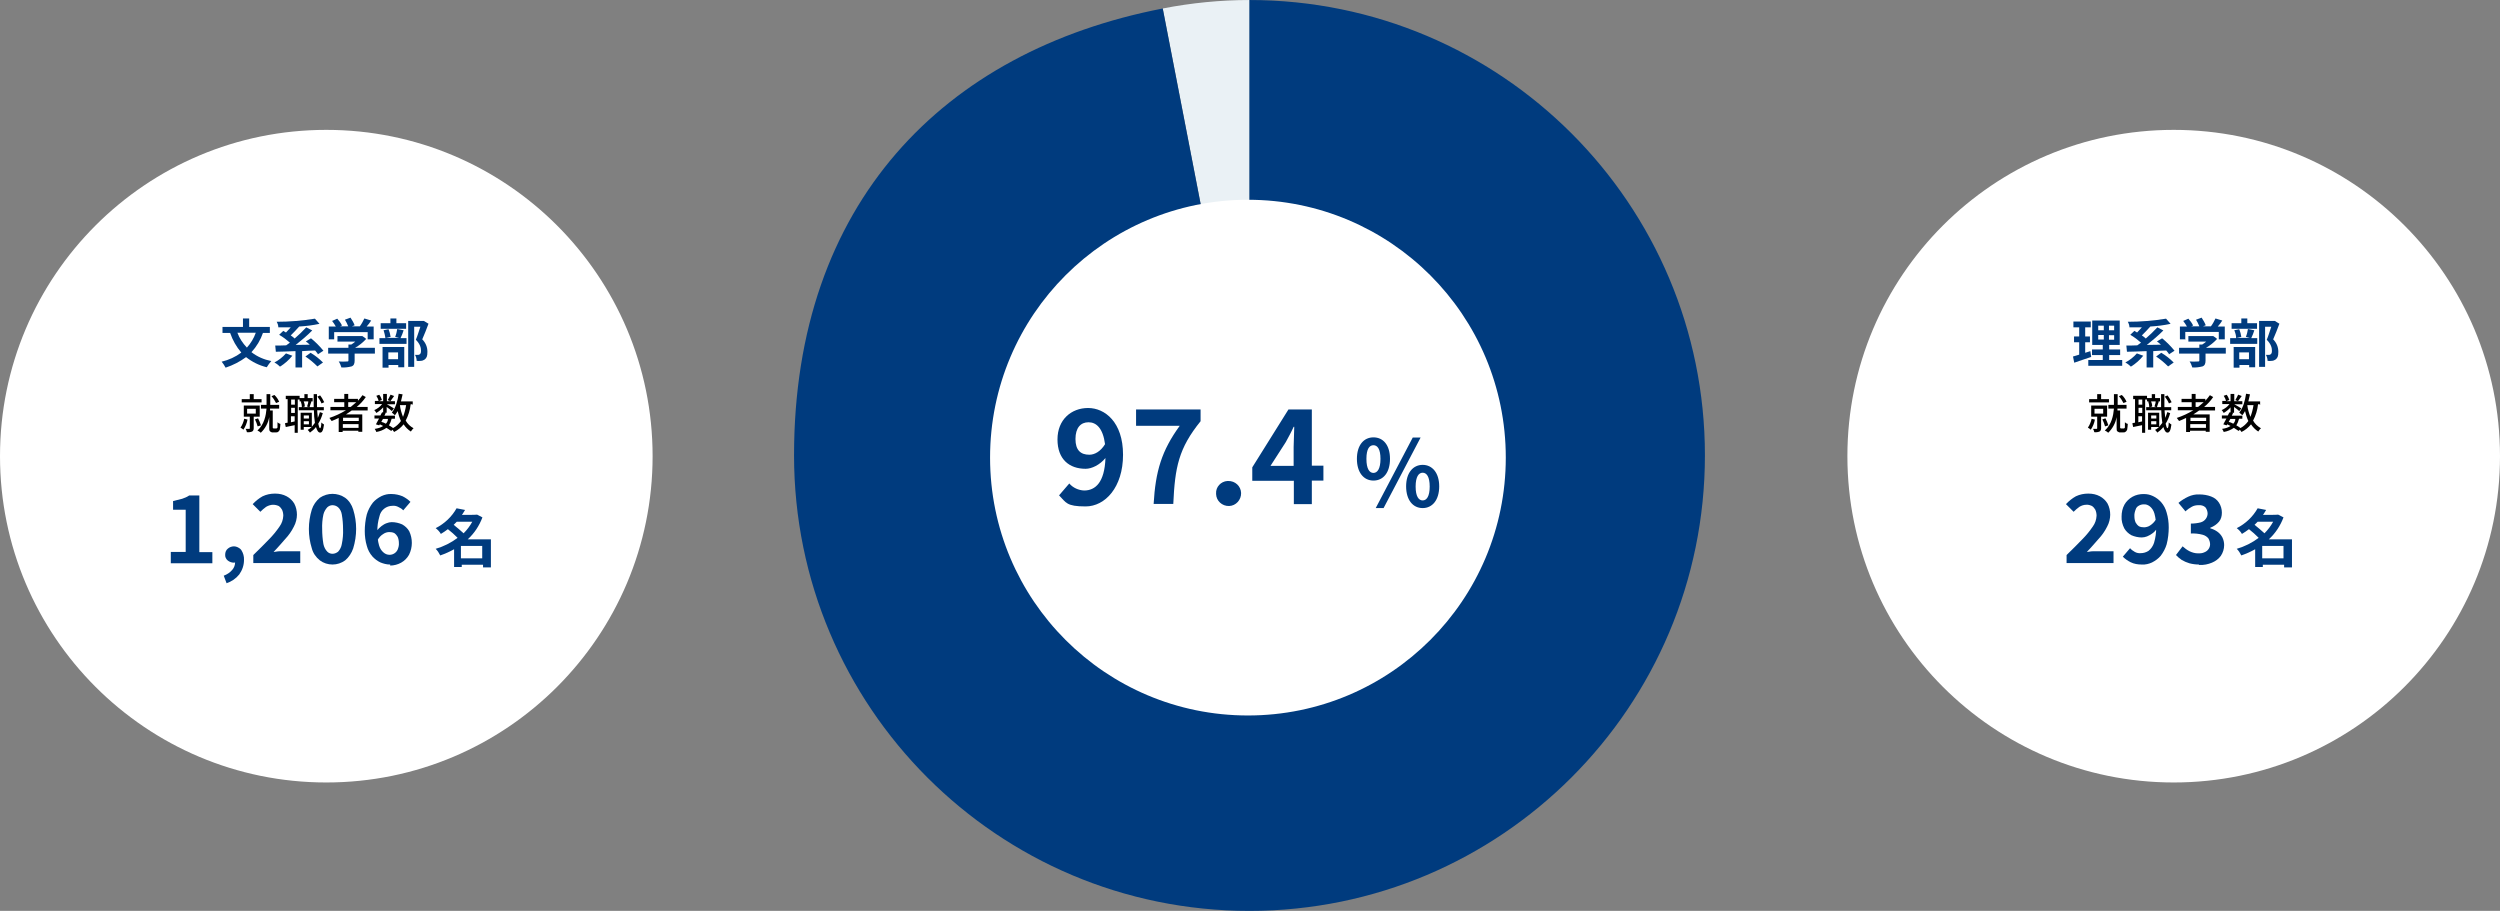 <?xml version="1.0" encoding="UTF-8"?>
<svg id="pc_grf" data-name="pc grf" xmlns="http://www.w3.org/2000/svg" width="426.5mm" height="155.4mm" xmlns:xlink="http://www.w3.org/1999/xlink" version="1.1" viewBox="0 0 1209 440.5">
  <rect x="0" y="0" width="1209" height="440.5" fill="#808080" stroke="none"/>
  <defs>
    <style>
      .cls-1 {
        clip-path: url(#clippath);
      }

      .cls-2 {
        fill: none;
      }

      .cls-2, .cls-3, .cls-4, .cls-5, .cls-6 {
        stroke-width: 0px;
      }

      .cls-3 {
        fill: #eaf1f5;
      }

      .cls-4 {
        fill: #000;
      }

      .cls-7 {
        isolation: isolate;
      }

      .cls-5 {
        fill: #fff;
      }

      .cls-6 {
        fill: #003b7e;
      }
    </style>
    <clipPath id="clippath">
      <rect class="cls-2" x="384" y="0" width="440.5" height="440.5"/>
    </clipPath>
  </defs>
  <g id="_グループ_47078" data-name=" グループ 47078">
    <g id="_グループ_47073" data-name=" グループ 47073">
      <g id="_グループ_45577" data-name=" グループ 45577">
        <g class="cls-1">
          <g id="_グループ_47071" data-name=" グループ 47071">
            <g id="_グループ_45576" data-name=" グループ 45576">
              <path id="_パス_101397" data-name=" パス 101397" class="cls-3" d="M604.2,220.2L562.3,4.1C576.1,1.4,590.2,0,604.4,0v220.2h-.2Z"/>
              <path id="_パス_101398" data-name=" パス 101398" class="cls-6" d="M604.2,220.2V0c121.7,0,220.3,98.6,220.3,220.2s-98.6,220.3-220.3,220.3-220.2-98.6-220.2-220.3S456.2,24.7,562.3,4.1l41.9,216.2h0Z"/>
            </g>
          </g>
        </g>
      </g>
      <path id="_パス_53152" data-name=" パス 53152" class="cls-5" d="M728.2,221.3c0,68.9-55.8,124.7-124.7,124.7s-124.7-55.8-124.7-124.7,55.8-124.7,124.7-124.7h0c68.9,0,124.7,55.8,124.7,124.7h0"/>
      <path id="_パス_101561" data-name=" パス 101561" class="cls-6" d="M664.2,232.4c4.7,0,8-3.8,8-10.5s-3.3-10.4-8-10.4-8,3.8-8,10.4,3.3,10.5,8,10.5ZM664.2,228.7c-1.9,0-3.4-1.9-3.4-6.8s1.5-6.6,3.4-6.6,3.4,1.8,3.4,6.6-1.5,6.8-3.4,6.8ZM665.3,245.7h3.8l17.9-34.1h-3.8l-17.9,34.1h0ZM688,245.7c4.7,0,8-3.9,8-10.5s-3.4-10.4-8-10.4-8,3.8-8,10.4,3.3,10.5,8,10.5h0ZM688,242c-1.9,0-3.4-1.9-3.4-6.7s1.5-6.7,3.4-6.7,3.4,1.9,3.4,6.7-1.5,6.7-3.4,6.7h0Z"/>
      <g id="_グループ_47072" data-name=" グループ 47072" class="cls-7">
        <path id="_パス_101925" data-name=" パス 101925" class="cls-6" d="M512.2,239.5l4.9-5.7c1.8,2.1,4.5,3.3,7.2,3.4,5.4,0,9.9-3.9,10.3-15.7-2.7,3.3-6.6,5.2-9.6,5.2-7.9,0-13.6-4.6-13.6-14.2s6.7-15.2,14.8-15.2,16.9,6.8,16.9,22.6-8.7,25-18.1,25-9.4-1.9-12.8-5.3h0ZM526.8,219.9c2.5,0,5.4-1.5,7.6-5.1-1-7.7-4.2-10.6-8-10.6s-6.3,2.7-6.3,8.1,2.5,7.6,6.7,7.6h0Z"/>
        <path id="_パス_101926" data-name=" パス 101926" class="cls-6" d="M570.6,205.9h-21.2v-7.9h31.2v5.7c-10.6,13.1-12.4,22.2-13.2,40h-9.5c.9-15.7,3.8-25.7,12.7-37.9h0Z"/>
        <path id="_パス_101927" data-name=" パス 101927" class="cls-6" d="M588.1,238.7c-.2-3.2,2.3-5.9,5.5-6.1h.3c3.4-.1,6.2,2.5,6.3,5.8s-2.5,6.2-5.8,6.3c-3.4.1-6.2-2.5-6.3-5.8v-.3h0Z"/>
        <path id="_パス_101928" data-name=" パス 101928" class="cls-6" d="M625.6,232.5h-20v-6.5l17.5-28h11.3v27.2h5.6v7.2h-5.6v11.4h-8.7v-11.4h0ZM625.6,225.3v-9.1c0-2.8.3-7.1.3-9.8h-.3c-1.1,2.5-2.4,4.8-3.8,7.4l-7.4,11.5h11.2Z"/>
      </g>
    </g>
    <g id="_グループ_47075" data-name=" グループ 47075">
      <circle id="_楕円形_2" data-name=" 楕円形 2" class="cls-5" cx="1051.2" cy="220.6" r="157.8"/>
      <g id="_グループ_46431" data-name=" グループ 46431">
        <path id="_パス_101567" data-name=" パス 101567" class="cls-4" d="M1028.4,194.3c-.5-1.2-1.3-2.4-2.3-3.3l-1.4.6c.9,1,1.6,2.1,2.2,3.3l1.5-.6h0ZM1019.9,193h-3.8v-2.4h-1.9v2.4h-3.9v1.6h9.6v-1.6h0ZM1011.5,202.5c-.3,1.5-.9,3-1.8,4.3.5.3,1,.6,1.4,1,1-1.5,1.7-3.2,2-4.9l-1.6-.4h0ZM1012.9,197.7h4.2v2.3h-4.2v-2.3ZM1019,201.5v-5.4h-7.7v5.4h2.9v5.6c0,.1,0,.2-.2.3h-1.8c.3.5.5,1.1.6,1.6.9.1,1.7,0,2.5-.3.5-.3.8-.8.8-1.6v-5.6h2.9ZM1019.6,205.7c-.4-1.2-.8-2.3-1.4-3.4l-1.5.5c.5,1.1,1,2.2,1.3,3.4l1.6-.5h0ZM1025.8,207.2c-.2,0-.5-.1-.5-.4h0v-8.3h-1.3v-.9h4.4v-1.8h-4.3v-5.2h-1.8v5.2h-2.7v1.8h2.7c-.3,3.4-1.1,7.6-4.4,10.6.6.3,1.2.6,1.6,1.1,2.1-2,3.6-4.7,4.1-7.6v5.2c0,1.1,0,1.5.5,1.8.4.3.9.5,1.4.4h1.3c.4,0,.8,0,1.1-.3.4-.2.6-.6.8-1,.2-.9.2-1.9.3-2.8-.5-.1-1-.4-1.4-.8v2.4c0,.2,0,.4-.3.5,0,.1-.3.1-.5.1h-1,0ZM1050.2,194.5c-.6-1.2-1.2-2.3-2-3.3l-1.3.6c.8,1,1.5,2.1,2,3.3l1.3-.6ZM1036,195.7h-1.8v-2.5h1.8v2.5ZM1034.1,204.2v-2.9h1.8v2.5l-1.8.4ZM1036,199.7h-1.8v-2.5h1.8v2.5ZM1044.6,192.5h-2.4v-1.9h-1.6v1.9h-2.3v-1.1h-6.7v1.6h.9v11.4c-.5.1-.9.1-1.3.3l.4,1.8c1.3-.3,2.8-.6,4.3-.9v3.7h1.5v-16.1h.9v.9h6.3v-1.5h0ZM1040.3,205.2v-1.5h2.5v1.5h-2.5ZM1042.8,200.9v1.5h-2.5v-1.5h2.5ZM1048.1,199.3c-.3,1-.6,1.9-1,2.8,0-1.1-.3-2.4-.3-3.7h3.2v-1.5h-3.3v-6.3h-1.6v6.3h-2c.3-.8.5-1.8.9-2.7l-1.5-.3c0,.9-.3,1.8-.6,2.7l1,.3h-3.2l1.1-.3c0-.9-.2-1.8-.6-2.7l-1.3.3c.3.9.5,1.8.5,2.7h-1.5v1.5h7.3c0,2,.2,4.1.5,6.1l-1.5,1.9v-6.8h-5.4v8.2h1.5v-1.3h3.8c-.6.6-1.2,1-1.9,1.4.4.4.8.8,1.1,1.3,1.1-.8,2.1-1.6,2.9-2.7.5,1.6,1.1,2.7,2,2.7s1.5-.8,1.9-3.9c-.5-.3-.9-.6-1.3-1,0,1.8-.3,2.8-.6,2.8s-.6-.8-.9-2.2c1-1.6,1.7-3.3,2.2-5.1l-1.4-.5h0ZM1061.8,196.8v-2.3h3.9l-2.7,2.3h-1.3,0ZM1066.9,203.6h-7.6v-1.6h7.6v1.6ZM1059.2,206.9v-1.8h7.6v1.8h-7.6ZM1071.2,198.4v-1.6h-5.3c1.7-1.4,3.2-3,4.4-4.8l-1.6-.9c-.6.9-1.4,1.8-2.2,2.7v-.9h-4.7v-2.4h-1.9v2.4h-4.9v1.6h4.9v2.3h-6.7v1.6h7.5c-2.5,1.5-5.2,2.8-8,3.7l1.1,1.5c1.1-.5,2.3-.9,3.4-1.5v6.8h1.9v-.6h7.6v.5h1.9v-8.4h-7.9c1-.6,1.9-1.3,2.8-1.9h7.7ZM1082.4,190.8c-.4.9-.9,1.8-1.4,2.7l1.3.5c.5-.6,1.1-1.6,1.8-2.5l-1.6-.6h-.1ZM1089.8,195.9c-.3,2-.8,3.9-1.5,5.7-.7-1.8-1.3-3.7-1.5-5.7h3ZM1081,202.6c0,.9-.4,1.7-1,2.3-.7-.4-1.4-.7-2.2-.9.3-.5.5-.9.8-1.4h2.4,0ZM1093,195.9v-1.8h-5.7l.8-3.4-1.9-.3c-.5,3.5-1.5,7-3.3,9.1.5.4,1,.9,1.5,1.3.5-.6.9-1.3,1.3-2,.4,1.7.9,3.3,1.6,4.8-1,1.4-2.3,2.6-3.8,3.4-.6-.5-1.3-.9-2-1.3.6-1,1-2,1.3-3.2h1.6v-1.5h-5.1c.3-.4.4-.9.6-1.3h-.5c0-.1,1-.1,1-.1v-2.8c.9.6,1.7,1.3,2.5,2l1-1.3c-.5-.4-2.5-1.5-3.4-2h3.9v-1.5h-3.9v-3.5h-1.8v3.5h-2l1.4-.6c-.3-.9-.7-1.8-1.3-2.5l-1.4.5c.5.8.9,1.6,1.1,2.5h-1.8v1.5h3.5c-1,1.3-2.3,2.3-3.8,2.9.4.4.7.9,1,1.4,1.2-.7,2.3-1.6,3.3-2.7v2.4h-.5c-.3.5-.6,1-.8,1.5h-2.9v1.5h2.2c-.5,1-1,1.9-1.5,2.8l1.6.5.3-.5c.5.3,1,.5,1.6.8-1.2.8-2.6,1.2-4.1,1.4.4.5.6,1,.8,1.5,1.8-.3,3.5-1,4.9-2l2.3,1.5.6-.6.8,1.1c1.8-.9,3.3-2.1,4.6-3.7.9,1.4,2.1,2.6,3.5,3.5.4-.6.8-1.2,1.3-1.6-1.6-.9-2.9-2.1-3.8-3.7,1.3-2.5,2.1-5.1,2.4-7.9h.8l.2.4Z"/>
      </g>
      <path id="_パス_101569" data-name=" パス 101569" class="cls-6" d="M1094,270v-6h10.3v6h-10.3ZM1099.3,252.3c-1.1,2-2.5,3.9-4.2,5.6-1.5-1.4-3.2-2.8-4.8-4.1l1.5-1.5h7.5ZM1108.1,260.8h-10.9c3.2-2.9,5.6-6.6,7.1-10.6l-2.5-1.3h-.6c0,.1-6.8.1-6.8.1.5-.8,1-1.5,1.5-2.4l-4.1-.8c-2.3,4.1-5.9,7.5-10.1,9.6,1,.8,1.9,1.7,2.5,2.8,1.1-.6,2.3-1.5,3.4-2.3,1.7,1.3,3.2,2.7,4.7,4.2-3.2,2.4-6.8,4.2-10.6,5.3.9.9,1.6,2,2.2,3.2,2.3-.8,4.6-1.8,6.7-3v8.6h3.7v-1.1h10.3v1.3h3.8v-13.6h-.3Z"/>
      <g id="_グループ_47074" data-name=" グループ 47074" class="cls-7">
        <path id="_パス_101929" data-name=" パス 101929" class="cls-6" d="M1011.3,172.6c-2.8,1-5.8,1.9-8.2,2.8l-.6-3c.9-.3,1.9-.5,3-.9v-6h-2.5v-2.8h2.5v-4.4h-2.8v-2.8h8.4v2.8h-2.7v4.4h2.3v2.8h-2.3v5.1c.9-.3,1.6-.5,2.5-.8l.4,2.8h0ZM1026.3,174.1v2.8h-16.4v-2.8h7v-2.4h-5.2v-2.7h5.2v-2.2h-5.1v-11.8h13.3v11.8h-5.1v2.2h5.3v2.7h-5.3v2.4h6.3ZM1014.7,159.7h2.7v-2.2h-2.7v2.2ZM1014.7,164.2h2.7v-2.2h-2.7v2.2ZM1022.4,157.5h-2.5v2.2h2.5v-2.2ZM1022.4,162.1h-2.5v2.2h2.5v-2.2Z"/>
        <path id="_パス_101930" data-name=" パス 101930" class="cls-6" d="M1036.5,172c-1.7,2.1-3.7,3.9-6,5.3-.8-.8-1.7-1.5-2.7-2,2.1-1.1,4-2.6,5.6-4.4l3,1.1h0ZM1049,171.3c-.4-.6-.9-1.2-1.4-1.8-2.2.1-4.3.1-6.3.3v7.9h-3.2v-7.9c-3.5.1-6.8.3-9.5.3l-.3-3c1.5,0,3.3,0,5.3-.1.5-.4,1.1-.8,1.8-1.3-1.6-1.4-3.3-2.7-5.2-3.8l2-1.9c.4.3.8.5,1.3.8.8-.8,1.5-1.6,2.3-2.5h-6c0-.9-.3-1.8-.8-2.7,6.2,0,12.4-.5,18.5-1.5l2.2,2.5c-3.2.7-6.5,1.1-9.8,1.3h0c-1.3,1.5-2.8,3-4.1,4.3.7.4,1.3,1,1.9,1.5,2-1.7,3.8-3.5,5.6-5.4l2.9,1.5c-2.5,2.5-5.2,4.8-8,7,2.3,0,4.6-.1,6.8-.1-.6-.6-1.2-1.1-1.9-1.6l2.5-1.5c2.2,1.8,4.2,3.8,6,6l-2.9,1.9h0l.2-.2ZM1045.2,170.6c2.2,1.3,4.2,2.9,6,4.7l-2.7,1.9c-1.8-1.8-3.7-3.4-5.8-4.8l2.5-1.8h0Z"/>
        <path id="_パス_101931" data-name=" パス 101931" class="cls-6" d="M1076.4,171h-9.8v3.4c0,1.5-.4,2.4-1.5,2.8-1.6.4-3.3.6-4.9.5-.3-1-.7-2-1.3-2.9,1.3.1,2.7.1,4.1,0,.5,0,.6-.1.6-.5v-3.3h-9.8v-2.8h9.8v-1.6h1.4c.7-.4,1.3-.9,1.9-1.4h-8.6v-2.7h12c.7.4,1.3.9,1.9,1.4-1.6,1.7-3.4,3.2-5.4,4.3h9.6v2.8h0ZM1057,164.1h-2.8v-6.2h3.4c-.5-.9-1.1-1.8-1.8-2.7l2.5-1.1c.9,1,1.7,2.1,2.3,3.3l-.9.4h3.9c-.4-1.1-1-2.2-1.6-3.2l2.7-1c.8,1.2,1.5,2.4,2,3.7l-1.3.5h3.8c.9-1.2,1.6-2.5,2.2-3.8l3.3,1c-.6,1-1.4,2-2.2,2.9h3.4v6.2h-2.9v-3.6h-16.2v3.5h.2Z"/>
        <path id="_パス_101932" data-name=" パス 101932" class="cls-6" d="M1090.2,159.7c-.4,1.3-.9,2.6-1.5,3.8h2.9v2.8h-13.1v-2.8h2.9c0-1.3-.4-2.6-.9-3.8l2.4-.5c.5,1.2.8,2.4,1,3.7l-2.4.5h6.6l-2-.5c.5-1.2.8-2.5,1-3.8l3,.6h0ZM1091.4,159h-12.2v-2.7h4.7v-2.3h2.9v2.3h4.7v2.7h0ZM1080.1,167.8h10.5v9.8h-2.9v-1.1h-4.7v1.3h-2.8v-9.9h0ZM1082.9,170.4v3.3h4.7v-3.3h-4.7ZM1102.3,156.6c-.9,2.4-2,5.3-3,7.5,1.6,1.6,2.5,3.7,2.5,6s-.4,3-1.4,3.8c-.5.3-1.1.6-1.8.6-.7.1-1.4.1-2,0,0-1-.3-2-.8-2.9h1.4c.3,0,.6,0,.9-.3.5-.3.6-.9.6-1.8,0-1.4-.5-3.2-2.5-5.2.8-1.8,1.5-4.4,2.2-6.3h-3v19.4h-2.9v-22.2h7.6l2.3,1.4h0Z"/>
      </g>
    </g>
    <g id="_グループ_47077" data-name=" グループ 47077">
      <circle id="_楕円形_1" data-name=" 楕円形 1" class="cls-5" cx="157.8" cy="220.6" r="157.8"/>
      <g id="_グループ_46428" data-name=" グループ 46428">
        <path id="_パス_101564" data-name=" パス 101564" class="cls-4" d="M135,194.3c-.5-1.2-1.3-2.4-2.3-3.3l-1.4.6c.9,1,1.6,2.1,2.2,3.3l1.5-.6ZM126.5,193h-3.8v-2.4h-1.9v2.4h-3.9v1.6h9.6s0-1.6,0-1.6ZM118.1,202.5c-.3,1.5-.9,3-1.8,4.3.5.3,1,.6,1.4,1,1-1.5,1.7-3.2,2-4.9l-1.6-.4h0ZM119.5,197.7h4.2v2.3h-4.2v-2.3ZM125.6,201.5v-5.4h-7.7v5.4h2.9v5.6c0,.1,0,.2-.2.3h-1.8c.3.5.5,1.1.6,1.6.9.1,1.7,0,2.5-.3.5-.3.8-.8.8-1.6v-5.6h2.9,0ZM126.2,205.7c-.4-1.2-.8-2.3-1.4-3.4l-1.5.5c.5,1.1,1,2.2,1.3,3.4l1.6-.5h0ZM132.4,207.2c-.2,0-.5-.1-.5-.4h0v-8.3h-1.3v-.9h4.4v-1.8h-4.3v-5.2h-1.8v5.2h-2.7v1.8h2.7c-.3,3.4-1.1,7.6-4.4,10.6.6.3,1.2.6,1.6,1.1,2.1-2,3.6-4.7,4.1-7.6v5.2c0,1.1.1,1.5.5,1.8s.9.5,1.4.4h1.3c.4,0,.8,0,1.1-.3.4-.2.6-.6.8-1,.2-.9.2-1.9.3-2.8-.5-.1-1-.4-1.4-.8v2.4c0,.2-.1.4-.3.5-.1.1-.3.1-.5.1h-1ZM156.8,194.5c-.6-1.2-1.2-2.3-2-3.3l-1.3.6c.8,1,1.5,2.1,2,3.3l1.3-.6ZM142.6,195.7h-1.8v-2.5h1.8v2.5ZM140.7,204.2v-2.9h1.8v2.5l-1.8.4ZM142.6,199.7h-1.8v-2.5h1.8v2.5ZM151.2,192.5h-2.4v-1.9h-1.6v1.9h-2.3v-1.1h-6.7v1.6h.9v11.4c-.5.1-.9.1-1.3.3l.4,1.8c1.3-.3,2.8-.6,4.3-.9v3.7h1.5v-16.1h.9v.9h6.3v-1.5h0ZM146.9,205.2v-1.5h2.5v1.5h-2.5ZM149.4,200.9v1.5h-2.5v-1.5h2.5ZM154.7,199.3c-.3,1-.6,1.9-1,2.8,0-1.1-.3-2.4-.3-3.7h3.2v-1.5h-3.3v-6.3h-1.6v6.3h-2c.3-.8.5-1.8.9-2.7l-1.5-.3c0,.9-.3,1.8-.6,2.7l1,.3h-3.2l1.1-.3c0-.9-.2-1.8-.6-2.7l-1.3.3c.3.9.5,1.8.5,2.7h-1.5v1.5h7.3c0,2,.2,4.1.5,6.1l-1.5,1.9v-6.8h-5.4v8.2h1.5v-1.3h3.8c-.6.6-1.2,1-1.9,1.4.4.4.8.8,1.1,1.3,1.1-.8,2.1-1.6,2.9-2.7.5,1.6,1.1,2.7,2,2.7s1.5-.8,1.9-3.9c-.5-.3-.9-.6-1.3-1,0,1.8-.3,2.8-.6,2.8s-.6-.8-.9-2.2c1-1.6,1.7-3.3,2.2-5.1l-1.4-.5h0ZM168.4,196.8v-2.3h3.9l-2.7,2.3h-1.3.1ZM173.5,203.6h-7.6v-1.6h7.6v1.6ZM165.8,206.9v-1.8h7.6v1.8h-7.6ZM177.8,198.4v-1.6h-5.3c1.7-1.4,3.2-3,4.4-4.8l-1.6-.9c-.6.9-1.4,1.8-2.2,2.7v-.9h-4.7v-2.4h-1.9v2.4h-4.9v1.6h4.9v2.3h-6.7v1.6h7.5c-2.5,1.5-5.2,2.8-8,3.7l1.1,1.5c1.1-.5,2.3-.9,3.4-1.5v6.8h1.9v-.6h7.6v.5h1.9v-8.4h-7.9c1-.6,1.9-1.3,2.8-1.9h7.7ZM188.9,190.8c-.4.9-.9,1.8-1.4,2.7l1.3.5c.5-.6,1.1-1.6,1.8-2.5l-1.6-.6h-.1ZM196.4,195.9c-.3,2-.8,3.9-1.5,5.7-.7-1.8-1.3-3.7-1.5-5.7h3ZM187.6,202.6c0,.9-.4,1.7-1,2.3-.7-.4-1.4-.7-2.2-.9.3-.5.5-.9.8-1.4h2.4ZM199.6,195.9v-1.8h-5.7l.8-3.4-1.9-.3c-.5,3.5-1.5,7-3.3,9.1.5.4,1,.9,1.5,1.3.5-.6.9-1.3,1.3-2,.4,1.7.9,3.3,1.6,4.8-1,1.4-2.3,2.6-3.8,3.4-.6-.5-1.3-.9-2-1.3.6-1,1-2,1.3-3.2h1.6v-1.5h-5.1c.3-.4.4-.9.6-1.3h-.5c0-.1,1-.1,1-.1v-2.8c.9.6,1.7,1.3,2.5,2l1-1.3c-.5-.4-2.5-1.5-3.4-2h3.9v-1.5h-3.9v-3.5h-1.8v3.5h-2l1.4-.6c-.3-.9-.7-1.8-1.3-2.5l-1.4.5c.5.8.9,1.6,1.1,2.5h-1.8v1.5h3.5c-1,1.3-2.3,2.3-3.8,2.9.4.4.7.9,1,1.4,1.2-.7,2.3-1.6,3.3-2.7v2.4h-.5c-.3.5-.6,1-.8,1.5h-2.9v1.5h2.2c-.5,1-1,1.9-1.5,2.8l1.6.5.3-.5c.5.3,1,.5,1.6.8-1.2.8-2.6,1.2-4.1,1.4.4.5.6,1,.8,1.5,1.8-.3,3.5-1,4.9-2l2.3,1.5.6-.6.8,1.1c1.8-.9,3.3-2.1,4.6-3.7.9,1.4,2.1,2.6,3.5,3.5.4-.6.8-1.2,1.3-1.6-1.6-.9-2.9-2.1-3.8-3.7,1.3-2.5,2.1-5.1,2.4-7.9h.8l.2.4Z"/>
      </g>
      <path id="_パス_101562" data-name=" パス 101562" class="cls-6" d="M222.9,270v-6h10.3v6h-10.3ZM228.4,252.3c-1.1,2-2.5,3.9-4.2,5.6-1.5-1.4-3.2-2.8-4.8-4.1l1.5-1.5h7.5ZM237.1,260.8h-10.9c3.2-2.9,5.6-6.6,7.1-10.6l-2.5-1.3h-.6c0,.1-6.8.1-6.8.1.5-.8,1-1.5,1.5-2.4l-4.1-.8c-2.3,4.1-5.9,7.5-10.1,9.6,1,.8,1.9,1.7,2.5,2.8,1.1-.6,2.3-1.5,3.4-2.3,1.7,1.3,3.2,2.7,4.7,4.2-3.2,2.4-6.8,4.2-10.6,5.3.9.9,1.6,2,2.2,3.2,2.3-.8,4.6-1.8,6.7-3v8.6h3.7v-1.1h10.3v1.3h3.8v-13.6h-.3Z"/>
      <g id="_グループ_47076" data-name=" グループ 47076" class="cls-7">
        <path id="_パス_101933" data-name=" パス 101933" class="cls-6" d="M127.2,160.9c-1.2,3.5-3.1,6.7-5.6,9.4,2.8,2.2,6.1,3.6,9.6,4.3-.8.9-1.6,2-2.2,3-3.7-.9-7.1-2.6-10-4.9-3,2.2-6.3,3.9-9.9,5.1-.5-1-1.2-2-1.9-2.9,3.4-.8,6.7-2.3,9.5-4.4-2.4-2.8-4.2-6-5.4-9.5h-3.7v-2.9h9.9v-4.1h3v4.1h10v2.9h-3.4,0ZM114.8,160.9c1,2.7,2.6,5.1,4.6,7.2,1.9-2.1,3.4-4.6,4.3-7.2h-8.9Z"/>
        <path id="_パス_101934" data-name=" パス 101934" class="cls-6" d="M141.4,172c-1.7,2.1-3.7,3.9-6,5.3-.8-.8-1.7-1.5-2.7-2,2.1-1.1,4-2.6,5.6-4.4l3,1.1h0ZM153.8,171.3c-.4-.6-.9-1.2-1.4-1.8-2.2.1-4.3.1-6.3.3v7.9h-3.2v-7.9c-3.5.1-6.8.3-9.5.3l-.3-3c1.5,0,3.3,0,5.3-.1.5-.4,1.1-.8,1.8-1.3-1.6-1.4-3.3-2.7-5.2-3.8l2-1.9c.4.3.8.5,1.3.8.8-.8,1.5-1.6,2.3-2.5h-6c0-.9-.3-1.8-.8-2.7,6.2,0,12.4-.5,18.5-1.5l2.2,2.5c-3.2.7-6.5,1.1-9.8,1.3h0c-1.3,1.5-2.8,3-4.1,4.3.7.4,1.3,1,1.9,1.5,2-1.7,3.8-3.5,5.6-5.4l2.9,1.5c-2.5,2.5-5.2,4.8-8,7,2.3,0,4.6-.1,6.8-.1-.6-.6-1.2-1.1-1.9-1.6l2.5-1.5c2.2,1.8,4.2,3.8,6,6l-2.9,1.9h.1l.2-.2ZM150.2,170.6c2.2,1.3,4.2,2.9,6,4.7l-2.7,1.9c-1.8-1.8-3.7-3.4-5.8-4.8l2.5-1.8h0Z"/>
        <path id="_パス_101935" data-name=" パス 101935" class="cls-6" d="M181.3,171h-9.8v3.4c0,1.5-.4,2.4-1.5,2.8-1.6.4-3.3.6-4.9.5-.3-1-.7-2-1.3-2.9,1.3.1,2.7.1,4.1,0,.5,0,.6-.1.6-.5v-3.3h-9.8v-2.8h9.8v-1.6h1.4c.7-.4,1.3-.9,1.9-1.4h-8.6v-2.7h12c.7.4,1.3.9,1.9,1.4-1.6,1.7-3.4,3.2-5.4,4.3h9.6v2.8h0ZM161.8,164.1h-2.8v-6.2h3.4c-.5-.9-1.1-1.8-1.8-2.7l2.5-1.1c.9,1,1.7,2.1,2.3,3.3l-.9.4h3.9c-.4-1.1-1-2.2-1.6-3.2l2.7-1c.8,1.2,1.5,2.4,2,3.7l-1.3.5h3.8c.9-1.2,1.6-2.5,2.2-3.8l3.3,1c-.6,1-1.4,2-2.2,2.9h3.4v6.2h-2.9v-3.5h-16.2v3.5h.2Z"/>
        <path id="_パス_101936" data-name=" パス 101936" class="cls-6" d="M195.2,159.7c-.4,1.3-.9,2.6-1.5,3.8h2.9v2.8h-13.1v-2.8h2.9c-.2-1.3-.5-2.6-.9-3.8l2.4-.5c.5,1.2.8,2.4,1,3.7l-2.4.5h6.6l-2-.5c.5-1.2.8-2.5,1-3.8l3,.6h.1ZM196.3,159h-12.2v-2.7h4.7v-2.3h2.9v2.3h4.7v2.7h-.1,0ZM185,167.8h10.5v9.8h-2.9v-1.1h-4.7v1.3h-2.9v-9.9h0ZM187.8,170.4v3.3h4.7v-3.3h-4.7ZM207.2,156.6c-.9,2.4-2,5.3-3,7.5,1.6,1.6,2.5,3.7,2.5,6s-.4,3-1.4,3.8c-.5.3-1.1.6-1.8.6-.7.1-1.4.1-2,0,0-1-.3-2-.8-2.9h1.4c.3,0,.6,0,.9-.3.5-.3.6-.9.6-1.8,0-1.4-.5-3.2-2.5-5.2.8-1.8,1.5-4.4,2.2-6.3h-3v19.4h-2.9v-22.2h7.6l2.3,1.4h-.1Z"/>
      </g>
    </g>
  </g>
  <g id="_グループ_47079" data-name=" グループ 47079" class="cls-7">
    <path id="_パス_101937" data-name=" パス 101937" class="cls-6" d="M82.6,272.3v-5.4h7.2v-20.4h-6.1v-4.2c1.6-.4,3.2-.8,4.4-1.1,1.2-.4,2.4-.9,3.4-1.6h4.9v27.4h6.3v5.4h-20.3.2Z"/>
    <path id="_パス_101938" data-name=" パス 101938" class="cls-6" d="M109.6,282.1l-1.4-3.7c1.6-.6,3-1.5,4.1-2.8.9-1,1.4-2.3,1.4-3.7l-.3-4.8,2.4,3.9c-.3.4-.8.6-1.3.8-.4.2-.9.2-1.4.3-1.1,0-2.1-.4-2.9-1-.9-.7-1.4-1.8-1.3-2.9,0-1.1.4-2.2,1.3-2.9.8-.7,1.9-1.1,3-1.1s2.7.7,3.5,1.8c.9,1.4,1.4,3.1,1.3,4.8,0,2.5-.8,4.9-2.3,7-1.6,2-3.8,3.5-6.3,4.3h.2Z"/>
    <path id="_パス_101939" data-name=" パス 101939" class="cls-6" d="M122.5,272.3v-3.9c2.9-2.8,5.4-5.3,7.6-7.6,1.9-1.9,3.6-4,5.1-6.2,1.1-1.5,1.7-3.3,1.8-5.2,0-1-.2-2-.6-2.9-.4-.7-.9-1.3-1.6-1.8-.9-.4-1.8-.6-2.8-.6s-2.3.4-3.3,1c-1,.7-1.9,1.5-2.8,2.4l-3.7-3.7c1.4-1.5,3-2.8,4.8-3.8,1.9-.9,3.9-1.3,6-1.3s3.9.4,5.6,1.3c1.5.8,2.8,2,3.7,3.5.9,1.7,1.3,3.6,1.3,5.4s-.5,4-1.5,5.8c-1.1,2.2-2.5,4.2-4.2,6-1.8,2-3.5,4.1-5.6,6.2.9,0,1.8-.3,2.8-.3h10.1v5.7h-22.7Z"/>
    <path id="_パス_101940" data-name=" パス 101940" class="cls-6" d="M160.8,273c-2.2,0-4.4-.7-6.1-2-1.9-1.5-3.3-3.5-3.9-5.8-1.9-6.1-1.9-12.6,0-18.8.7-2.2,2.1-4.2,3.9-5.7,3.7-2.5,8.5-2.5,12.2,0,1.9,1.4,3.2,3.4,3.9,5.7,1.9,6.1,1.9,12.6,0,18.8-.8,2.3-2.1,4.3-3.9,5.8-1.8,1.3-3.9,2-6.1,2h0ZM160.8,267.8c1,0,1.9-.4,2.7-1,.9-1,1.6-2.3,1.8-3.7.5-2.4.7-4.8.6-7.2,0-2.4-.2-4.8-.6-7.1-.2-1.3-.8-2.6-1.8-3.5-.7-.6-1.7-1-2.7-1s-1.8.4-2.5,1c-.9,1-1.6,2.2-1.9,3.5-.5,2.3-.7,4.7-.6,7.1,0,2.4.2,4.8.6,7.2.3,1.4.9,2.7,1.9,3.7.7.7,1.6,1,2.5,1h0Z"/>
    <path id="_パス_101941" data-name=" パス 101941" class="cls-6" d="M188.6,273c-1.6,0-3.1-.4-4.6-1-1.5-.7-2.8-1.7-3.9-2.9-1.3-1.5-2.2-3.2-2.7-5.1-.7-2.3-1-4.8-1-7.2s.3-5.5,1-8.1c.6-2,1.6-3.9,2.9-5.6,1.1-1.3,2.6-2.4,4.2-3.2,1.5-.7,3.2-1.1,4.8-1,1.9,0,3.7.4,5.4,1.1,1.4.7,2.7,1.6,3.8,2.7l-3.5,4.1c-.6-.7-1.4-1.2-2.3-1.6-.9-.5-1.9-.7-2.9-.6-3,0-5.7,2.1-6.3,5.1-.7,2.4-1.1,4.9-1,7.5,0,2.2.2,4.4.8,6.5.4,1.4,1.1,2.6,2.2,3.5.8.7,1.8,1.1,2.9,1.1,1.7,0,3.2-1,3.9-2.5.4-1,.7-2.1.6-3.2,0-1-.2-2.1-.6-3-.4-.7-.9-1.3-1.6-1.8-.8-.4-1.7-.5-2.5-.5s-2,.3-2.8.9c-1.2.7-2.2,1.8-2.8,3l-.3-4.6c.6-.8,1.3-1.5,2.2-2.2.8-.6,1.6-1.1,2.5-1.4.8-.3,1.6-.5,2.4-.5,1.8,0,3.5.4,5.1,1.1,1.4.8,2.6,1.9,3.4,3.3,1.7,3.6,1.7,7.8-.1,11.4-.9,1.6-2.2,2.9-3.8,3.8s-3.5,1.4-5.3,1.4v-.5h0Z"/>
  </g>
  <g id="_グループ_47080" data-name=" グループ 47080" class="cls-7">
    <path id="_パス_101942" data-name=" パス 101942" class="cls-6" d="M999.4,272.3v-3.9c2.9-2.8,5.4-5.3,7.6-7.6,1.9-1.9,3.6-4,5.1-6.2,1.1-1.5,1.7-3.3,1.8-5.2,0-1-.2-2-.6-2.9-.4-.7-.9-1.3-1.6-1.8-.9-.4-1.8-.7-2.8-.6-1.2,0-2.3.4-3.3,1-1,.7-1.9,1.5-2.8,2.4l-3.7-3.7c1.4-1.5,3-2.8,4.8-3.8,1.9-.9,3.9-1.3,6-1.3s3.9.4,5.6,1.3c1.5.8,2.8,2,3.7,3.5.9,1.7,1.3,3.6,1.3,5.4s-.5,4-1.5,5.8c-1.1,2.2-2.5,4.2-4.2,6-1.8,2-3.5,4.1-5.6,6.2.9,0,1.8-.3,2.8-.3h10.1v5.7h-22.7Z"/>
    <path id="_パス_101943" data-name=" パス 101943" class="cls-6" d="M1035.7,273c-1.8,0-3.7-.3-5.3-1.1-1.4-.7-2.7-1.6-3.8-2.7l3.5-4.1c.6.7,1.4,1.3,2.3,1.8s1.9.7,2.9.6c1.3,0,2.6-.4,3.7-1.1,1.3-1,2.2-2.4,2.7-3.9.7-2.4,1.1-4.9,1-7.5,0-2.2-.2-4.4-.8-6.6-.4-1.4-1.1-2.6-2.2-3.5-.9-.7-1.9-1.1-3-1-.8,0-1.6.2-2.3.6-.8.4-1.4,1.1-1.6,1.9-.4,1-.7,2.2-.6,3.3,0,1.1.2,2.1.6,3,.4.7.9,1.3,1.6,1.8.8.4,1.7.5,2.5.5s2.1-.3,2.9-.9c1.1-.7,2.1-1.7,2.8-2.9l.4,4.6c-.6.8-1.3,1.6-2.2,2.2-.8.6-1.6,1-2.5,1.4-.8.3-1.7.5-2.5.5-1.8,0-3.5-.4-5.1-1.1-1.4-.8-2.6-1.9-3.4-3.3-.9-1.8-1.4-3.7-1.3-5.7,0-2,.4-4,1.4-5.8.9-1.6,2.3-2.9,3.9-3.8,1.6-.9,3.5-1.3,5.3-1.3s3.1.3,4.6,1,2.8,1.7,3.9,2.9c1.3,1.5,2.2,3.2,2.7,5.1.7,2.3,1,4.8,1,7.2s-.3,5.5-1,8.1c-.6,2-1.6,3.9-2.9,5.6-1.1,1.3-2.6,2.4-4.2,3.2-1.5.7-3.2,1.1-4.8,1h-.3.1Z"/>
    <path id="_パス_101944" data-name=" パス 101944" class="cls-6" d="M1063.5,273c-1.6,0-3.2-.2-4.7-.6-1.3-.4-2.5-.9-3.7-1.6-1-.7-2-1.5-2.8-2.4l3.2-4.2c1,.9,2.2,1.8,3.4,2.4,1.3.6,2.6,1,4.1,1s2.1-.1,3-.5c.8-.3,1.5-.8,2-1.5s.8-1.5.8-2.4-.3-1.9-.8-2.8c-.7-.9-1.7-1.5-2.8-1.8-1.9-.5-3.8-.7-5.7-.6v-4.8c1.6,0,3.3-.2,4.8-.6,1-.3,1.9-.9,2.5-1.8.5-.7.8-1.6.8-2.5s-.4-2.2-1.1-3c-.9-.8-2.1-1.1-3.3-1-1.1,0-2.3.2-3.3.8-1.1.6-2.1,1.3-3,2.2l-3.4-4.1c1.4-1.2,3-2.2,4.7-3s3.6-1.2,5.4-1.1c1.9,0,3.9.3,5.7,1,1.6.6,2.9,1.6,3.8,3s1.4,3.1,1.4,4.8-.4,3.2-1.4,4.4c-1.1,1.3-2.6,2.3-4.2,2.9v.3c1.2.3,2.4.9,3.4,1.6s1.8,1.6,2.4,2.7c.6,1.2.9,2.5.9,3.8,0,1.9-.6,3.7-1.6,5.2-1.1,1.5-2.6,2.6-4.3,3.3-1.9.8-3.9,1.2-6,1.1h-.3v-.2Z"/>
  </g>
</svg>